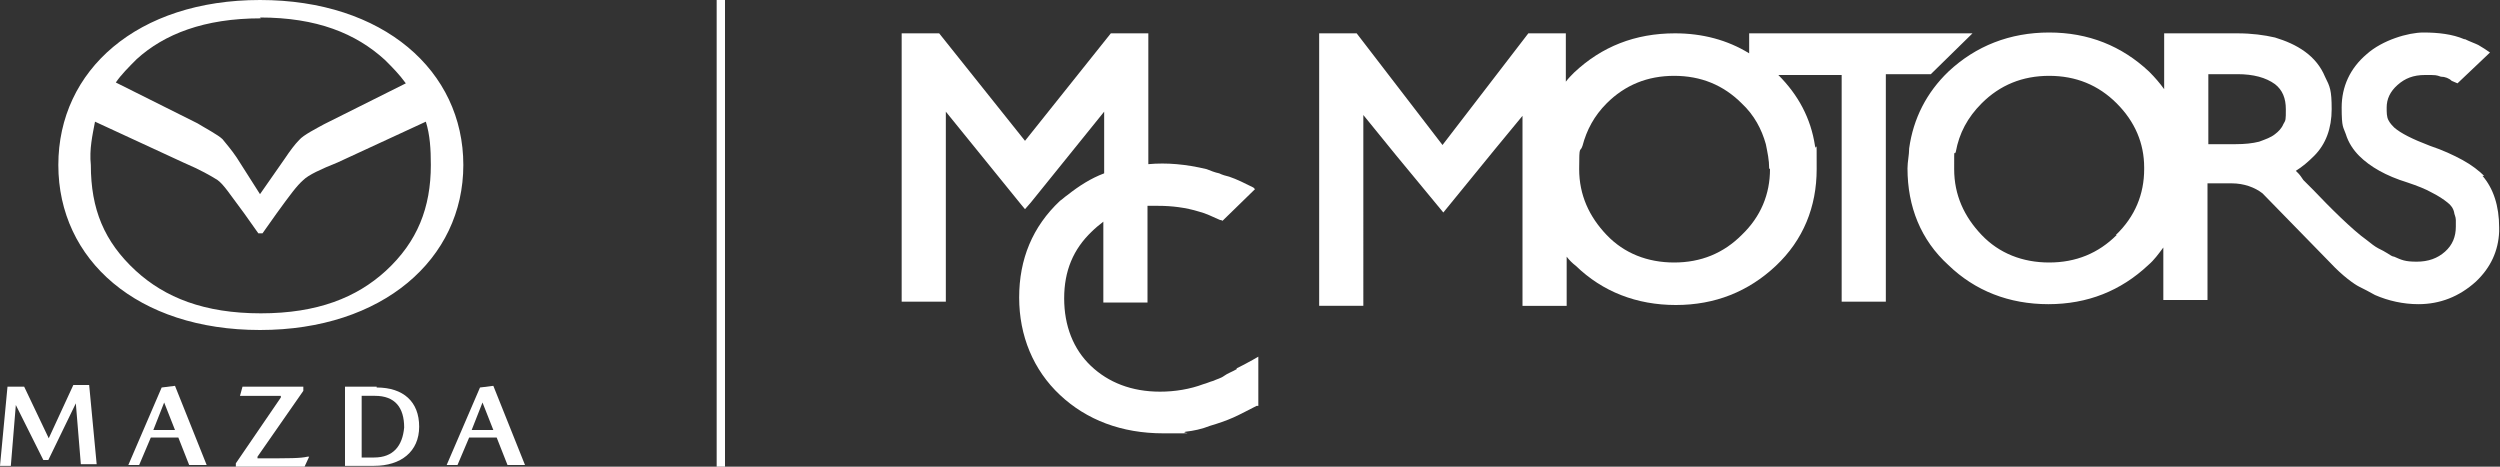 <?xml version="1.0" encoding="UTF-8"?>
<svg id="Layer_1" xmlns="http://www.w3.org/2000/svg" version="1.1" viewBox="0 0 300 56">
  <rect x="0" y="0" width="300" height="56" fill="#333333" stroke="none"/>
  <!-- Generator: Adobe Illustrator 29.6.1, SVG Export Plug-In . SVG Version: 2.1.1 Build 9)  -->
  <defs>
    <style>
      .st0 {
        fill: #fff;
      }
    </style>
  </defs>
  <g>
    <path class="st0" d="M298.2,21.2c-.7-.7-1.6-1.4-2.7-2-1.1-.6-2.4-1.2-3.9-1.7-2.1-.8-3.5-1.5-4.3-2.2-.2-.2-.5-.5-.7-.9s-.2-.9-.2-1.5c0-1,.4-1.9,1.3-2.7.9-.8,1.9-1.2,3.3-1.2s1.3,0,1.9.2c.5,0,1,.2,1.3.5.2.1.5.2.7.3l3.9-3.7c-.4-.3-.9-.6-1.4-.9-.4-.2-1-.4-1.6-.7,0,0,0,0-.1,0-1.4-.6-3.1-.8-4.9-.8s-4.9.9-6.8,2.6c-2,1.7-3,3.9-3,6.4s.2,2.3.5,3.2c.3,1,.9,1.9,1.6,2.6,1.3,1.3,3.2,2.4,5.8,3.2,1.2.4,2.2.8,2.9,1.2.8.4,1.4.8,1.9,1.2.4.3.7.7.8,1.2,0,.2.2.5.2.9,0,.2,0,.5,0,.8,0,1.2-.4,2.2-1.3,3-.9.8-2,1.2-3.4,1.2s-1.8-.2-2.7-.6c-.2,0-.5-.2-.8-.4s-.7-.4-1.1-.6-.9-.6-1.4-1c-1.7-1.2-4.5-4-6.4-6-.4-.4-.9-.9-1.2-1.2-.2-.3-.4-.6-.6-.8,0,0-.2-.2-.3-.3.8-.5,1.5-1.1,2.2-1.8,1.4-1.4,2.1-3.3,2.1-5.6s-.2-2.7-.8-3.9c-.5-1.2-1.3-2.2-2.4-3-1.1-.8-2.3-1.3-3.6-1.7-1.3-.3-2.8-.5-4.5-.5h-8.8v6.7c-.5-.7-1.1-1.4-1.8-2.1-3.3-3.1-7.3-4.7-12-4.7s-8.8,1.6-12.1,4.7c-2.6,2.5-4.2,5.6-4.7,9.2,0,.8-.2,1.6-.2,2.4,0,4.6,1.6,8.6,4.9,11.6,3.2,3.1,7.3,4.7,12,4.7s8.7-1.6,12-4.7c.7-.6,1.2-1.3,1.8-2.1v6.3h5.3v-14h2.9c1.5,0,2.8.5,3.7,1.2l8.2,8.4c1.4,1.5,2.8,2.5,3.4,2.8.6.3,1.2.6,1.9,1,1.6.7,3.4,1.1,5.2,1.1,2.6,0,4.9-.9,6.9-2.7,1.8-1.7,2.7-3.7,2.8-6v-.5c0-2.6-.7-4.7-2-6.2h.2ZM265,8.9h3.5c1.9,0,3.4.4,4.5,1.2.9.7,1.3,1.7,1.3,3s0,1.3-.3,1.8c-.2.5-.6.9-1,1.2-.5.4-1.1.6-1.9.9-.8.2-1.7.3-2.8.3h-3.3v-8.4h0ZM254,28.2c-2.2,2.2-4.9,3.3-8.1,3.3s-6-1.1-8.1-3.3-3.3-4.8-3.3-7.9,0-1.4.2-2.1c.4-2.2,1.4-4.1,3.1-5.8,2.2-2.2,4.9-3.3,8.1-3.3s5.9,1.1,8.1,3.3c2.2,2.2,3.3,4.8,3.3,7.7v.2c0,3-1.1,5.7-3.4,7.9h0Z"/>
    <path class="st0" d="M236.5,4h-26.6v2.4c-2.6-1.6-5.6-2.4-8.9-2.4-4.8,0-8.8,1.6-12.1,4.7-.3.3-.7.7-1,1.1V4h-4.5l-10.3,13.4-10.3-13.4h-4.5v32.7h5.3V13.8l3.9,4.8,5.7,6.9,6.2-7.6,3.3-4v22.8h5.3v-5.9c.3.4.7.8,1.1,1.1,3.2,3.1,7.3,4.7,12,4.7s8.7-1.6,12-4.7c3.3-3.1,4.9-7.1,4.9-11.6s0-1.9-.2-2.8c-.5-3.3-2-6.1-4.4-8.5h7.6v27.2h5.3V8.9h5.4l5-4.9h0ZM212.4,20.3c0,3-1.1,5.7-3.4,7.9-2.2,2.2-4.9,3.3-8.1,3.3s-6-1.1-8.1-3.3-3.3-4.8-3.3-7.9.1-1.9.4-2.8c.5-1.9,1.4-3.6,2.9-5.1,2.2-2.2,4.9-3.3,8.1-3.3s5.9,1.1,8.1,3.3c1.5,1.4,2.4,3.1,2.9,4.9.2,1,.4,1.9.4,2.9h0Z"/>
    <path class="st0" d="M148.4,44.3c-.5.3-1.1.5-1.5.8s-.9.4-1.3.6c-.4.1-.8.3-1.2.4-1.6.6-3.4.9-5.2.9-3.4,0-6.2-1.1-8.3-3.1-2.1-2-3.2-4.8-3.2-8.1s1.1-5.9,3.3-8c.4-.4,1-.9,1.4-1.2v9.7h5.3v-11.6c.4,0,.9,0,1.3,0,1.6,0,3.3.2,4.9.7.8.2,1.6.6,2.5,1,0,0,.2,0,.3.1l3.9-3.8h0c0,0-.2-.2-.2-.2-1-.5-2-1-2.9-1.3-.4-.1-.8-.2-1.2-.4-.5-.1-1-.3-1.5-.5-2.5-.6-4.8-.8-7-.6V4h-4.5l-10.3,12.9-10.3-12.9h-4.5v32.2h5.3V13.4l9,11.1.5.6.7-.8,8.8-10.9v7.4c-1.6.6-3,1.5-4.4,2.6-.3.2-.6.5-.9.7-3.3,3.1-4.9,7-4.9,11.6s1.7,8.7,4.9,11.7,7.4,4.6,12.4,4.6,1.8,0,2.7-.2c.9-.1,1.9-.3,2.9-.7,1-.3,1.9-.6,2.8-1,.9-.4,1.8-.9,2.8-1.4h.2v-5.9l-.7.4c-.7.4-1.3.7-1.9,1h0Z"/>
  </g>
  <g id="g7">
    <path id="path2" class="st0" d="M31.2,0C16.5,0,7,8.4,7,19.8s9.5,19.8,24.2,19.8,24.4-8.5,24.4-19.8S46,0,31.2,0h0ZM31.2,2.1c6.8,0,11.5,1.9,15,5.1.9.9,1.7,1.7,2.5,2.8l-9.8,4.9c-.9.5-2.5,1.3-3,1.9-.5.5-1.1,1.3-1.7,2.2l-3,4.3-2.8-4.4c-.6-.9-1.3-1.7-1.7-2.2-.5-.5-2.2-1.4-3-1.9l-9.8-4.9c.6-.9,1.6-1.9,2.5-2.8,3.3-3,8.1-4.9,14.9-4.9ZM11.4,14.6l10.6,4.9c2.1.9,3.3,1.6,4.1,2.1.8.6,1.4,1.6,3.2,4l1.7,2.4h.5l1.7-2.4c1.6-2.2,2.4-3.3,3.2-4,.6-.6,2.1-1.3,4.1-2.1l10.6-4.9c.5,1.6.6,3.3.6,5.2,0,5.1-1.6,9.2-5.4,12.7-3.5,3.2-8.2,5.1-15,5.1s-11.5-1.9-15-5.1c-3.8-3.5-5.4-7.4-5.4-12.7-.2-1.9.2-3.6.5-5.2h0Z"/>
    <g id="g6">
      <path id="text6" class="st0" d="M5.9,52.7l-3-6.3H.9l-.9,9.5h1.3l.6-7.3h0l3.3,6.6h.6l3.3-6.8h0l.6,7.3h1.9l-.9-9.5h-1.9l-3,6.5h0Z"/>
      <path id="text5" class="st0" d="M21.4,52.5l1.3,3.3h2.1l-3.8-9.5-1.6.2-4,9.3h1.3l1.4-3.3h3.3ZM18.4,51.6l1.3-3.3h0l1.3,3.3h-2.5Z"/>
      <path id="text4" class="st0" d="M29.1,46.4l-.3,1.1h4.9v.2l-5.4,7.9v.5h8.2l.6-1.3h-.2c-.9.2-1.9.2-6,.2v-.2l5.5-7.9v-.5h-7.4Z"/>
      <path id="text3" class="st0" d="M45.2,46.4h-3.8v9.5h3.5c3.2,0,5.4-1.7,5.4-4.7s-1.9-4.7-5.1-4.7h0ZM44.8,54.9h-1.4v-7.4h1.6c2.4,0,3.5,1.4,3.5,3.8-.2,2.2-1.3,3.6-3.6,3.6h0Z"/>
      <path id="text2" class="st0" d="M59.6,52.5l1.3,3.3h2.1l-3.8-9.5-1.6.2-4,9.3h1.3l1.4-3.3h3.3ZM56.6,51.6l1.3-3.3h0l1.3,3.3h-2.5Z"/>
    </g>
  </g>
  <rect class="st0" x="86" width="1" height="56"/>
</svg>